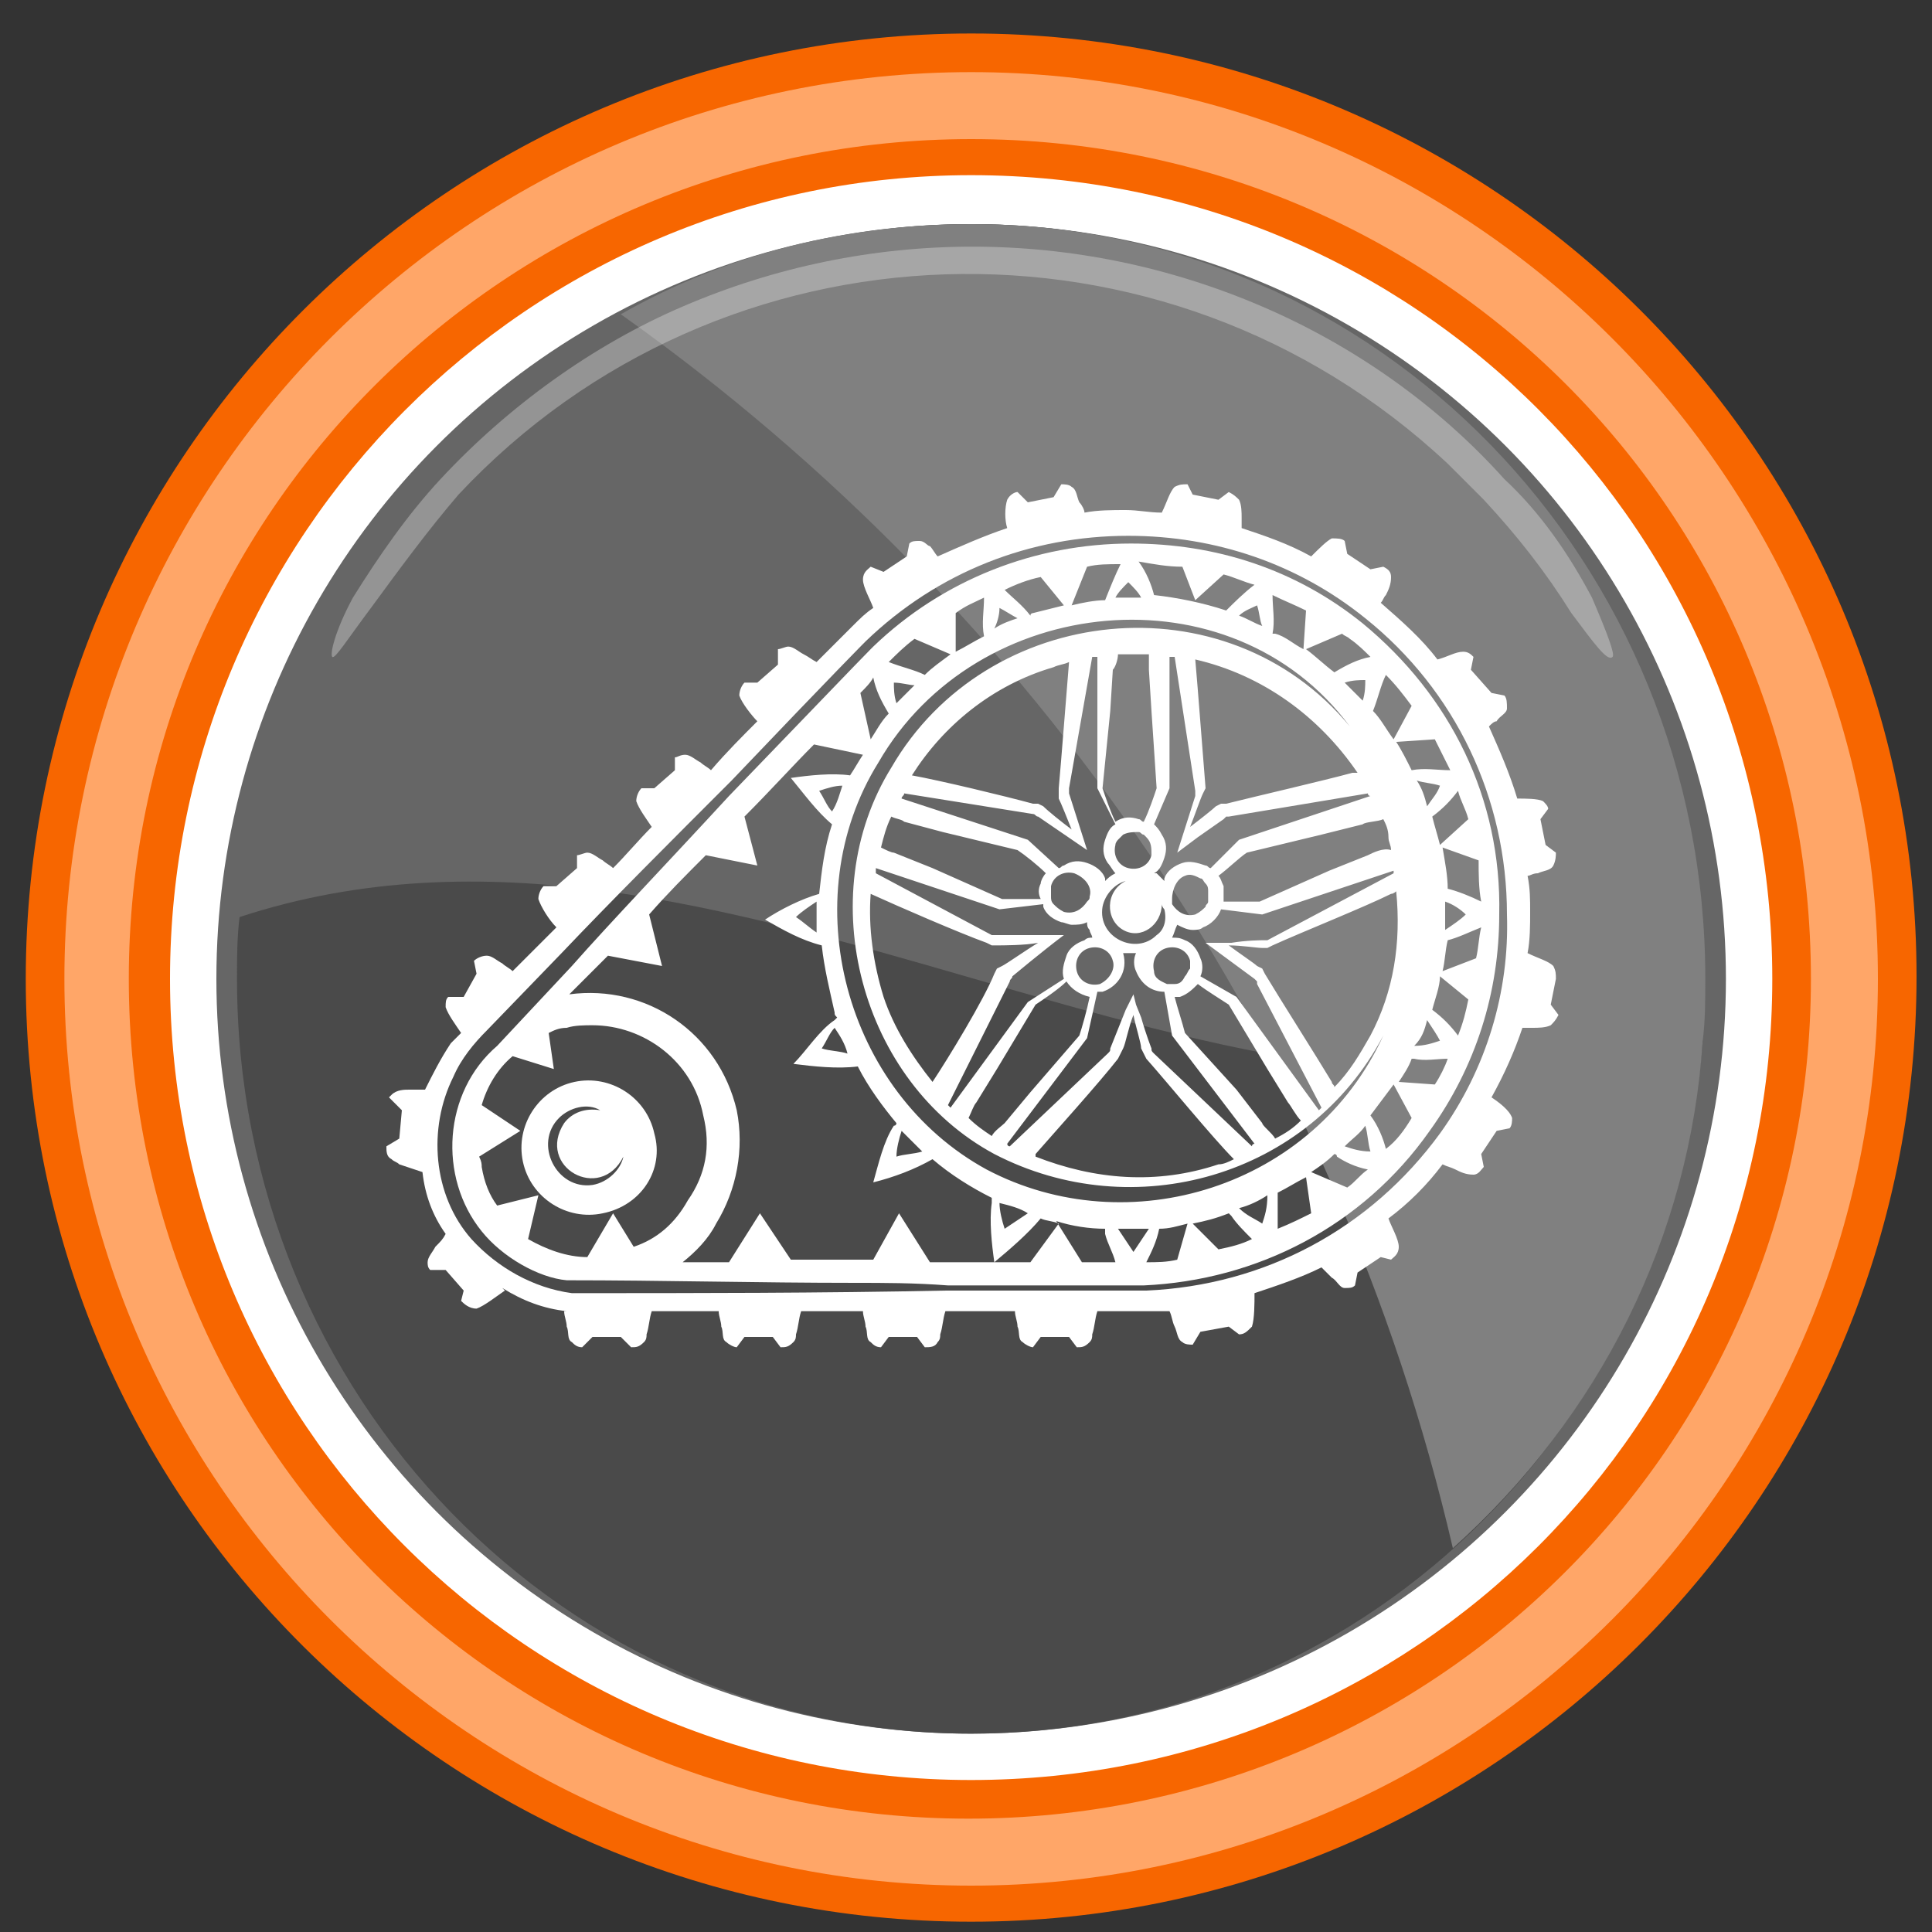 <?xml version="1.0" encoding="utf-8"?>
<!-- Generator: Adobe Illustrator 27.0.0, SVG Export Plug-In . SVG Version: 6.00 Build 0)  -->
<svg version="1.1" id="Слой_1" xmlns="http://www.w3.org/2000/svg" xmlns:xlink="http://www.w3.org/1999/xlink" x="0px" y="0px"
	 viewBox="0 0 75 75" style="enable-background:new 0 0 75 75;" xml:space="preserve">
<rect x="0" y="0" width="75" height="75" fill="#333333" stroke="none"/>
<style type="text/css">
	.st0{fill:#FFFFFF;}
	.st1{fill:#666666;}
	.st2{fill:#4A4A4A;}
	.st3{fill:#808080;}
	.st4{opacity:0.3;}
	.st5{fill:#F76600;}
	.st6{fill:#FFA668;}
</style>
<circle class="st0" cx="37.7" cy="38" r="32.4"/>
<circle class="st1" cx="37.7" cy="38" r="29.3"/>
<path class="st1" d="M66.1,40.4c0.1-0.8,0.1-1.6,0.1-2.4c0-16.2-12.7-29.3-28.5-29.3c-15,0-27.2,11.8-28.4,26.8
	C28.2,29.4,47.2,46.5,66.1,40.4z"/>
<path class="st2" d="M9.3,35.6c-0.1,0.8-0.1,1.6-0.1,2.4c0,16.2,12.7,29.3,28.5,29.3c15,0,27.2-11.8,28.4-26.9
	C47.2,46.5,28.2,29.4,9.3,35.6z"/>
<path class="st3" d="M56.4,60.1c5.7-5.1,9.2-12.1,9.7-19.7c0.1-0.8,0.1-1.6,0.1-2.4c0-16.2-12.7-29.3-28.5-29.3
	c-4.7,0-9.4,1.1-13.6,3.5C40.3,23.7,51.9,40.7,56.4,60.1z"/>
<g class="st4">
	<path class="st0" d="M61,23.8c-1-1.6-2.1-3-3.4-4.4c-0.5-0.5-0.9-0.9-1.4-1.4C45.2,7.7,28,8.3,17.8,19.2c-1.2,1.4-2.3,2.9-3.4,4.4
		c-0.9,1.2-1.4,2-1.5,1.9c-0.1-0.1,0.1-1,0.8-2.3c1-1.6,2.1-3.2,3.4-4.6c2.6-2.8,5.9-5.2,9.4-6.7c7.2-3.1,15.3-3.1,22.5,0
		c3.5,1.5,6.8,3.8,9.4,6.7c1.4,1.3,2.5,2.9,3.4,4.6c0.6,1.4,0.9,2.2,0.8,2.3C62.4,25.7,61.9,25,61,23.8z"/>
</g>
<path class="st5" d="M1,38C1,17.7,17.5,1.3,37.7,1.3s36.7,16.3,36.7,36.6S57.9,74.6,37.7,74.6S1,58.3,1,38z M6.6,38
	c0,17.2,13.9,31.1,31.1,31.1S68.8,55.3,68.8,38S55,6.8,37.7,6.8C20.5,6.8,6.6,20.8,6.6,38z"/>
<path class="st6" d="M2.5,38c0-19.4,15.8-35.2,35.2-35.2S72.9,18.6,72.9,38S57.1,73.2,37.7,73.2S2.5,57.4,2.5,38z M5,38
	c0,18.1,14.6,32.6,32.6,32.6S70.3,56.1,70.3,38S55.8,5.4,37.7,5.4C19.7,5.4,5,19.9,5,38z"/>
<g>
	<g>
		<path class="st0" d="M25.4,44c-0.3-1.4-1.7-2.3-3.1-2c-1.4,0.3-2.3,1.7-2,3.1c0.3,1.4,1.7,2.3,3.1,2C24.9,46.8,25.8,45.4,25.4,44z
			 M23,46c-1.4,0.2-2.3-1.6-1.3-2.6c0.4-0.4,1.1-0.6,1.6-0.3c-0.6-0.1-1.1,0.1-1.4,0.5c-1.1,1.7,1.4,3.1,2.3,1.3
			C24.1,45.4,23.6,45.9,23,46z"/>
		<g>
			<g>
				<path class="st0" d="M60.4,38c0-0.2,0-0.3-0.1-0.5c-0.2-0.2-0.6-0.3-1-0.5c0.1-0.5,0.1-1.1,0.1-1.6c0-0.5,0-0.9-0.1-1.4
					c0.1,0,0.2-0.1,0.4-0.1c0.2-0.1,0.5-0.1,0.6-0.3c0.1-0.2,0.1-0.4,0.1-0.5L60,32.8l-0.2-1l0.3-0.4c0-0.1-0.1-0.2-0.2-0.3
					c-0.2-0.1-0.7-0.1-1-0.1c-0.3-1-0.7-1.9-1.1-2.8c0.1-0.1,0.2-0.2,0.3-0.2c0.1-0.2,0.4-0.3,0.4-0.5c0-0.2,0-0.4-0.1-0.5l-0.5-0.1
					L57.1,26l0.1-0.5c-0.1-0.1-0.2-0.2-0.4-0.2c-0.3,0-0.6,0.2-1,0.3c-0.6-0.8-1.4-1.5-2.2-2.2c0.1-0.1,0.1-0.2,0.2-0.3
					c0.1-0.2,0.2-0.4,0.2-0.7c0-0.2-0.1-0.3-0.3-0.4l-0.5,0.1l-0.9-0.6l-0.1-0.5c-0.1-0.1-0.3-0.1-0.5-0.1c-0.2,0.1-0.5,0.4-0.8,0.7
					c-0.9-0.5-1.8-0.8-2.7-1.1c0-0.1,0-0.3,0-0.4c0-0.2,0-0.5-0.1-0.7c-0.1-0.1-0.2-0.2-0.4-0.3l-0.4,0.3l-1-0.2l-0.2-0.4
					c-0.2,0-0.3,0-0.5,0.1c-0.2,0.2-0.3,0.6-0.5,1c-0.5,0-0.9-0.1-1.4-0.1c-0.5,0-1.1,0-1.6,0.1c0-0.1-0.1-0.3-0.2-0.4
					c-0.1-0.2-0.1-0.5-0.3-0.6c-0.1-0.1-0.3-0.1-0.4-0.1l-0.3,0.5l-1,0.2l-0.4-0.4c-0.1,0-0.3,0.1-0.4,0.3c-0.1,0.3-0.1,0.8,0,1.1
					c-0.9,0.3-1.8,0.7-2.7,1.1c-0.1-0.1-0.2-0.3-0.3-0.4C36,21.2,35.9,21,35.7,21c-0.2,0-0.3,0-0.4,0.1l-0.1,0.5l-0.9,0.6L33.8,22
					c-0.1,0.1-0.3,0.2-0.3,0.5c0,0.3,0.3,0.8,0.4,1.1c-0.3,0.2-0.5,0.4-0.8,0.7c0,0-0.7,0.7-1.4,1.4c-0.2-0.1-0.3-0.2-0.5-0.3
					c-0.2-0.1-0.4-0.3-0.6-0.3c-0.1,0-0.3,0.1-0.4,0.1l0,0.6l-0.8,0.7l-0.5,0c-0.1,0.1-0.2,0.3-0.2,0.5c0.1,0.3,0.5,0.8,0.7,1
					c-0.6,0.6-1.2,1.2-1.8,1.9c-0.1-0.1-0.3-0.2-0.4-0.3c-0.2-0.1-0.4-0.3-0.6-0.3c-0.2,0-0.3,0.1-0.4,0.1l0,0.5l-0.8,0.7l-0.5,0
					c-0.1,0.1-0.2,0.3-0.2,0.5c0.1,0.3,0.4,0.7,0.6,1c-0.5,0.5-1,1.1-1.5,1.6c-0.1-0.1-0.3-0.2-0.4-0.3c-0.2-0.1-0.4-0.3-0.6-0.3
					c-0.1,0-0.3,0.1-0.4,0.1l0,0.5l-0.8,0.7l-0.5,0c-0.1,0.1-0.2,0.3-0.2,0.5c0.1,0.3,0.4,0.8,0.7,1.1c-0.6,0.6-1.2,1.2-1.7,1.7
					c-0.1-0.1-0.3-0.2-0.4-0.3c-0.2-0.1-0.4-0.3-0.6-0.3c-0.2,0-0.4,0.1-0.5,0.2l0.1,0.5L18,38.7l-0.6,0c-0.1,0.1-0.1,0.2-0.1,0.4
					c0.1,0.3,0.4,0.7,0.6,1c-0.1,0.1-0.2,0.2-0.3,0.3l-0.1,0.1l0,0c-0.4,0.6-0.7,1.2-1,1.8l0,0l0,0c-0.2,0-0.4,0-0.6,0
					c-0.2,0-0.5,0-0.7,0.2c0,0-0.1,0.1-0.1,0.1l0.5,0.5l-0.1,1.1L15,44.5c0,0.2,0,0.4,0.2,0.5c0.1,0.1,0.2,0.1,0.3,0.2
					c0.3,0.1,0.6,0.2,0.9,0.3c0,0,0,0,0,0l0,0l0,0c0.1,0.9,0.4,1.7,0.9,2.4c-0.1,0.2-0.2,0.3-0.4,0.5c-0.1,0.2-0.3,0.4-0.3,0.6
					c0,0.1,0,0.2,0.1,0.3l0.6,0l0.7,0.8l-0.1,0.4c0.1,0.1,0.3,0.3,0.6,0.3c0.3-0.1,0.8-0.5,1.1-0.7l0,0v0L19.5,50
					c0.8,0.5,1.6,0.8,2.5,0.9l0,0l-0.1,0v0c0,0.2,0.1,0.4,0.1,0.6c0.1,0.2,0,0.5,0.2,0.6c0.1,0.1,0.2,0.2,0.4,0.2l0.4-0.4l1.1,0
					l0.4,0.4c0.2,0,0.3,0,0.5-0.2c0.1-0.1,0.1-0.2,0.1-0.3c0.1-0.3,0.1-0.6,0.2-0.9c0.8,0,1.6,0,2.6,0c0,0.2,0.1,0.4,0.1,0.6
					c0.1,0.2,0,0.5,0.2,0.6c0.1,0.1,0.3,0.2,0.4,0.2l0.3-0.4l1.1,0l0.3,0.4c0.2,0,0.3,0,0.5-0.2c0.1-0.1,0.1-0.2,0.1-0.3
					c0.1-0.3,0.1-0.6,0.2-0.9c0.8,0,1.6,0,2.4,0c0,0,0,0,0,0c0,0.2,0.1,0.4,0.1,0.6c0.1,0.2,0,0.5,0.2,0.6c0.1,0.1,0.2,0.2,0.4,0.2
					l0.3-0.4l1.1,0l0.3,0.4c0.2,0,0.4,0,0.5-0.2c0.1-0.1,0.1-0.2,0.1-0.3c0.1-0.3,0.1-0.6,0.2-0.9c0.9,0,1.8,0,2.7,0
					c0,0.2,0.1,0.4,0.1,0.6c0.1,0.2,0,0.5,0.2,0.6c0.1,0.1,0.3,0.2,0.4,0.2l0.3-0.4h1.1l0.3,0.4c0.2,0,0.3,0,0.5-0.2
					c0.1-0.1,0.1-0.2,0.1-0.3c0.1-0.3,0.1-0.6,0.2-0.9c1.1,0,2.1,0,2.1,0c0.2,0,0.5,0,0.7,0c0.1,0.2,0.1,0.4,0.2,0.6
					c0.1,0.2,0.1,0.5,0.3,0.6c0.1,0.1,0.3,0.1,0.4,0.1l0.3-0.5l1.1-0.2l0.4,0.3c0.2,0,0.3-0.1,0.5-0.3c0.1-0.3,0.1-0.9,0.1-1.3
					c0.9-0.3,1.8-0.6,2.6-1c0.1,0.1,0.3,0.3,0.4,0.4c0.2,0.1,0.3,0.4,0.5,0.4c0.2,0,0.3,0,0.4-0.1l0.1-0.5l0.9-0.6l0.4,0.1
					c0.1-0.1,0.3-0.2,0.3-0.5c0-0.3-0.3-0.8-0.4-1.1c0.8-0.6,1.5-1.3,2.1-2.1c0.2,0.1,0.3,0.1,0.5,0.2c0.2,0.1,0.4,0.2,0.7,0.2
					c0.2,0,0.3-0.2,0.4-0.3l-0.1-0.5l0.6-0.9l0.5-0.1c0.1-0.1,0.1-0.3,0.1-0.4c-0.1-0.3-0.5-0.6-0.8-0.8c0.5-0.9,0.9-1.8,1.2-2.7
					c0.1,0,0.3,0,0.4,0c0.2,0,0.5,0,0.7-0.1c0.1-0.1,0.2-0.2,0.3-0.4l-0.3-0.4l0.2-1L60.4,38z M55.9,44c-2.7,3.7-6.8,5.9-11.4,6.1
					c0,0-1.2,0-4.1,0c-1,0-2.2,0-3.7,0c-4.8,0.1-9.7,0.1-14.5,0.1c-1.5-0.2-2.9-1-3.9-2.1c-1.5-1.7-1.7-4.3-0.7-6.3
					c0.3-0.7,0.8-1.3,1.3-1.8l2.9-3c1.9-2,4.3-4.4,6.6-6.7c4.1-4.3,5.2-5.4,5.2-5.4c2.8-2.7,6.4-4.1,10.2-4.1c3.4,0,6.6,1.1,9.2,3.2
					c3.5,2.8,5.5,7,5.5,11.5C58.6,38.5,57.7,41.5,55.9,44z"/>
			</g>
			<path class="st0" d="M52.9,24.2c-2.6-2.1-5.7-3.1-9-3.1c-3.7,0-7.3,1.4-10,4l-0.1,0.1c-0.4,0.4-2.7,2.8-5.5,5.7
				c-2.3,2.5-4.6,4.9-6.1,6.6l-2.9,3.1c-2.1,1.8-2.3,5.1-0.6,7.2c0.8,1,2.2,1.8,3.3,1.9c3.7,0,7.4,0.1,11.2,0.1c1.1,0,2.3,0,3.6,0.1
				c3.9,0,6.9,0,7.5,0l0,0l0.1,0c4.4-0.2,8.5-2.3,11.1-6c1.8-2.5,2.7-5.4,2.7-8.4C58.3,31,56.3,27,52.9,24.2z M57.5,35
				c-0.4-0.2-0.9-0.4-1.3-0.5c0-0.5-0.1-1-0.2-1.6l1.4,0.5C57.4,33.9,57.4,34.5,57.5,35z M56.9,35.5c-0.2,0.2-0.5,0.4-0.8,0.6
				c0-0.4,0-0.7,0-1.1C56.4,35.1,56.7,35.3,56.9,35.5z M57,31.8l-1.1,1c-0.1-0.4-0.2-0.7-0.3-1.1c0,0,0,0,0,0c0.4-0.3,0.7-0.6,1-1
				C56.7,31.1,56.9,31.4,57,31.8z M55.4,39.6c0.2,0.3,0.4,0.6,0.5,0.8c-0.3,0.1-0.6,0.2-1,0.2C55.2,40.3,55.3,40,55.4,39.6z
				 M55,30.3c0.3,0.1,0.6,0.1,0.9,0.2c-0.1,0.3-0.3,0.5-0.5,0.8C55.3,30.9,55.2,30.6,55,30.3z M56.3,29.9c-0.5,0-1-0.1-1.5,0
				c-0.2-0.4-0.4-0.8-0.6-1.1l1.5-0.1C55.9,29.1,56.1,29.5,56.3,29.9z M38.3,45.4c-5.5-3-7.5-10.5-4.2-15.8
				c3.8-6.6,13.7-7.6,18.3-1.4c-4.8-5.8-14.1-4.8-17.8,1.6c-3.1,5-1.2,12.2,4,15c5.4,2.8,12.2,0.9,15.1-4.6
				C51,46.1,43.8,48.3,38.3,45.4z M39.9,47.1c-0.3,0.2-0.6,0.4-0.9,0.6c-0.1-0.3-0.2-0.7-0.2-1C39.2,46.8,39.6,46.9,39.9,47.1z
				 M35.8,44.7c-0.3,0.1-0.7,0.1-1,0.2c0-0.3,0.1-0.7,0.2-1C35.2,44.1,35.5,44.4,35.8,44.7z M32.9,40.9c-0.3-0.1-0.7-0.1-1-0.2
				c0.2-0.3,0.3-0.6,0.5-0.8C32.6,40.2,32.8,40.5,32.9,40.9z M32.3,31.5c-0.2-0.2-0.3-0.5-0.5-0.8c0.3-0.1,0.6-0.2,0.9-0.2
				C32.6,30.8,32.5,31.2,32.3,31.5z M34.7,26.5c0.3,0,0.6,0.1,0.8,0.1c-0.2,0.2-0.5,0.5-0.7,0.7C34.7,27,34.7,26.7,34.7,26.5z
				 M44.8,40.9c-0.1-0.1-0.1-0.1-0.1-0.2c0,0-0.2-0.5-0.4-1.2L44.1,39L44,38.6L43.8,39c0,0,0,0,0,0l0,0l-0.1,0.2l-0.6,1.5
				c0,0.1,0,0.1-0.1,0.2l-3.8,3.6c-0.1,0-0.1-0.1-0.1-0.1l3.1-4.1l0.4-1.8c0.1,0,0.2,0,0.2,0l0,0c0.6-0.2,1-0.8,0.8-1.5
				c0.1,0,0.2,0,0.2,0c0.1,0,0.2,0,0.3,0c-0.1,0.2-0.1,0.5,0,0.7c0.2,0.5,0.6,0.8,1.1,0.8l0.3,1.7l3.2,4.2c0,0-0.1,0-0.1,0.1
				L44.8,40.9z M47.9,45c-0.2,0.1-0.4,0.2-0.6,0.2c-2.4,0.8-4.8,0.6-7.1-0.3c0,0,0,0,0-0.1c0.7-0.8,2.5-2.8,3.2-3.7l0.1-0.2l0.1-0.2
				c0.1-0.2,0.2-0.8,0.4-1.3c0.1,0.5,0.3,1.1,0.3,1.3l0.1,0.2c0,0,0.1,0.2,0.1,0.2C45.3,42,47.1,44.2,47.9,45z M39.2,38.1
				c0-0.1,0.1-0.1,0.1-0.2c0,0,1.2-1,2-1.6c-0.1,0-0.1,0-0.2,0c-0.1,0-2.3,0-2.3,0l-0.2,0l-0.1,0L34,33.9c0-0.1,0-0.1,0-0.2l4.8,1.6
				l1.7-0.2c0,0,0,0.1,0,0.1c0.1,0.3,0.4,0.5,0.7,0.6c0.1,0,0.3,0.1,0.4,0.1c0.2,0,0.4,0,0.6-0.1c0,0,0,0,0,0c0,0.1,0,0.2,0.1,0.3
				c0,0.1,0.1,0.2,0.1,0.3c-0.1,0-0.2,0-0.3,0.1c-0.3,0.1-0.6,0.3-0.7,0.6c-0.1,0.3-0.2,0.6-0.1,0.9c0,0,0,0,0,0l-1.4,0.9l-3,4.1
				c0,0-0.1-0.1-0.1-0.1L39.2,38.1z M36.2,42C36.2,42.1,36.2,42.1,36.2,42c-0.8-1-1.5-2.1-1.9-3.3c-0.4-1.3-0.6-2.7-0.5-4
				c1.1,0.5,3.4,1.5,4.5,1.9l0.2,0.1c0,0,0.2,0,0.2,0c0.2,0,1.1,0,1.6-0.1c-0.5,0.3-1.2,0.8-1.4,0.9l-0.2,0.1c0,0-0.1,0.2-0.1,0.2
				C38.2,38.8,36.8,41.1,36.2,42z M41.1,31c0.1,0.2,0.3,0.7,0.5,1.2l0,0c-0.4-0.3-0.9-0.7-1.1-0.9l-0.2-0.1l-0.2,0
				c-1.1-0.3-3.6-0.9-4.7-1.1c1.2-1.9,3.1-3.5,5.5-4.2c0.2-0.1,0.4-0.1,0.6-0.2c-0.1,1.2-0.3,3.8-0.4,4.9l0,0.2
				C41.1,30.8,41.1,31,41.1,31z M40.1,31.6c0.1,0,0.1,0.1,0.2,0.1l1.9,1.3l-0.7-2.2l0-0.1l0-0.1l0.9-5.1c0.1,0,0.1,0,0.2,0l0,5.1
				l0.7,1.4c-0.2,0.1-0.3,0.3-0.4,0.6c-0.1,0.3-0.1,0.6,0.1,0.9c0.1,0.1,0.2,0.3,0.3,0.4c-0.2,0.1-0.3,0.2-0.4,0.3c0,0,0-0.1,0-0.1
				c-0.1-0.3-0.4-0.5-0.7-0.6c-0.3-0.1-0.6-0.1-0.9,0.1c-0.1,0-0.1,0.1-0.2,0.1l-1.2-1.1L35,31c0-0.1,0.1-0.1,0.1-0.2L40.1,31.6z
				 M43.4,25.4c0.2,0,0.5,0,0.7,0c0.2,0,0.3,0,0.5,0c0,0.2,0,0.5,0,0.6l0.1,1.6l0.2,3c-0.1,0.3-0.3,0.9-0.5,1.3
				c-0.1,0-0.1-0.1-0.2-0.1c-0.3-0.1-0.6-0.1-0.9,0.1c-0.2-0.4-0.4-1-0.5-1.3l0.3-3l0.1-1.6C43.3,25.9,43.4,25.6,43.4,25.4z
				 M46,37.9c-0.1,0.2-0.2,0.3-0.4,0.3c0,0-0.1,0-0.1,0c0,0,0,0,0,0c-0.1,0-0.2,0-0.2,0l0,0c-0.2-0.1-0.5-0.2-0.5-0.5
				c-0.1-0.4,0.1-0.8,0.5-0.9c0.4-0.1,0.8,0.1,0.9,0.5c0,0.1,0,0.2,0,0.3l0,0C46.1,37.7,46.1,37.8,46,37.9C46,37.9,46,37.9,46,37.9z
				 M44.9,36.3c-0.8,0.8-2.3,0.1-2.1-1.1c0.1-0.5,0.5-0.9,0.9-1c-0.8,0.4-0.8,1.5-0.1,1.9c0.7,0.4,1.5-0.2,1.5-1
				c0,0.1,0.1,0.2,0.1,0.2C45.3,35.7,45.2,36.1,44.9,36.3z M42.7,38.2c-0.4,0.1-0.8-0.1-0.9-0.5c-0.1-0.4,0.1-0.8,0.5-0.9
				c0.4-0.1,0.8,0.1,0.9,0.5C43.3,37.6,43.1,38,42.7,38.2z M44.7,33.2c-0.1,0.4-0.5,0.6-0.9,0.5c-0.4-0.1-0.6-0.5-0.5-0.9
				c0-0.1,0.1-0.2,0.1-0.2l0,0c0.1-0.1,0.1-0.1,0.2-0.2c0,0,0,0,0,0c0.2-0.1,0.4-0.1,0.6-0.1c0.1,0,0.1,0.1,0.2,0.1
				c0,0,0.1,0.1,0.1,0.1C44.7,32.7,44.7,32.9,44.7,33.2z M42.3,34.8c0,0.1,0,0.1-0.1,0.2c-0.2,0.3-0.5,0.5-0.9,0.4
				c-0.2-0.1-0.3-0.2-0.4-0.3c-0.1-0.1-0.1-0.2-0.1-0.3c0-0.1,0-0.2,0-0.4c0.1-0.4,0.5-0.6,0.9-0.5C42.2,34.1,42.4,34.5,42.3,34.8z
				 M35.1,31.9l1.5,0.4l2.9,0.7c0.3,0.2,0.8,0.6,1.1,0.9c-0.1,0.1-0.2,0.3-0.2,0.4c-0.1,0.2-0.1,0.4,0,0.6c-0.5,0-1.1,0-1.5,0
				l-2.7-1.2c0,0-1.5-0.6-1.5-0.6c-0.1,0-0.3-0.1-0.5-0.2c0.1-0.4,0.2-0.8,0.4-1.2C34.8,31.8,35,31.8,35.1,31.9z M37.9,42.8l0.8-1.3
				l1.5-2.5c0.3-0.2,0.9-0.6,1.2-0.9c0.2,0.3,0.5,0.5,0.9,0.6c-0.1,0.5-0.3,1.2-0.4,1.5L40,42.4c0,0-1,1.2-1,1.2
				c-0.1,0.1-0.4,0.3-0.5,0.5c-0.3-0.2-0.6-0.4-0.9-0.7C37.7,43.2,37.8,42.9,37.9,42.8z M48,42.3L46,40.1c-0.1-0.4-0.3-1-0.4-1.4
				c0.1,0,0.1,0,0.2,0l0,0c0.3-0.1,0.5-0.3,0.7-0.5c0.4,0.3,0.9,0.6,1.2,0.8l1.5,2.5c0,0,0.8,1.3,0.8,1.3c0.1,0.1,0.3,0.5,0.5,0.7
				c-0.3,0.3-0.6,0.5-1,0.7c-0.1-0.2-0.5-0.5-0.5-0.6L48,42.3z M48,38.7l-1.4-0.8c0.1-0.2,0.1-0.5,0-0.7c-0.1-0.3-0.3-0.6-0.6-0.7
				c-0.2-0.1-0.3-0.1-0.5-0.1c0,0,0,0,0,0c0.1-0.2,0.1-0.3,0.2-0.5c0.2,0.1,0.4,0.2,0.6,0.2c0.1,0,0.3,0,0.4-0.1l0,0
				c0.3-0.1,0.6-0.4,0.7-0.7l1.6,0.2l5.1-1.7c0,0,0,0.1,0,0.1l-4.9,2.6c-0.1,0-0.1,0-0.2,0c0,0-0.6,0-1.2,0.1l-1,0l1.9,1.4l0.1,0.1
				l0,0.1l2.5,4.8c0,0-0.1,0.1-0.1,0.1L48,38.7z M46,34c0.2-0.1,0.4,0,0.6,0.1c0.1,0,0.1,0.1,0.2,0.2c0.1,0.1,0.1,0.2,0.1,0.3
				c0,0.1,0,0.3,0,0.4c0,0.1-0.1,0.1-0.1,0.2c-0.1,0.1-0.2,0.2-0.4,0.3c-0.4,0.1-0.7-0.1-0.9-0.4c0,0,0-0.1,0-0.1c0,0,0,0,0-0.1
				C45.5,34.5,45.7,34.1,46,34z M53.1,33.2l-1.5,0.6L48.9,35c-0.3,0-1,0-1.4,0c0-0.2,0-0.4,0-0.6c-0.1-0.2-0.1-0.3-0.2-0.4
				c0.4-0.3,0.8-0.7,1.1-0.9l2.9-0.7c0,0,1.6-0.4,1.6-0.4c0.1-0.1,0.6-0.1,0.8-0.2c0.1,0.2,0.2,0.4,0.2,0.7c0,0.2,0.1,0.3,0.1,0.5
				C53.7,32.9,53.3,33.1,53.1,33.2z M48.1,32.6L47,33.7c-0.1,0-0.1-0.1-0.2-0.1c-0.3-0.1-0.6-0.2-0.9-0.1c-0.3,0.1-0.6,0.3-0.7,0.6
				c0,0,0,0,0,0.1c-0.1-0.1-0.2-0.2-0.3-0.3c0,0-0.1,0-0.1,0c0.2-0.1,0.3-0.3,0.4-0.6c0.1-0.3,0.1-0.6-0.1-0.9
				c-0.1-0.2-0.2-0.3-0.3-0.4l0.6-1.4l0-5.1c0.1,0,0.1,0,0.2,0l0.8,5.2c0,0.1,0,0.1,0,0.2l-0.7,2.2l0.8-0.6l0,0l1-0.7l0.1-0.1l0.1,0
				l5.4-0.9c0,0,0,0.1,0.1,0.1L48.1,32.6z M46.8,30.6c-0.1-1.2-0.3-3.9-0.4-5c2.6,0.6,4.8,2.2,6.3,4.4c0,0-0.1,0-0.2,0
				c-1.1,0.3-3.7,0.9-4.9,1.2l-0.2,0c0,0-0.2,0.1-0.2,0.1c-0.1,0.1-0.6,0.5-1,0.8l0,0c0.2-0.5,0.4-1.1,0.5-1.3l0.1-0.2L46.8,30.6z
				 M52.9,27.2c-0.2-0.2-0.5-0.5-0.7-0.7c0.3-0.1,0.6-0.1,0.8-0.1C53,26.6,53,26.9,52.9,27.2z M53.2,40.2c-0.4,0.7-0.8,1.4-1.4,2
				c0-0.1-0.1-0.1-0.1-0.2c-0.6-1-2-3.2-2.6-4.2L49,37.6c0,0-0.2-0.1-0.2-0.1c-0.1-0.1-0.7-0.5-1.1-0.8l0,0c0.5,0,1.1,0.1,1.3,0.1
				l0.2,0c0,0,0.2-0.1,0.2-0.1c1.1-0.5,3.6-1.5,4.6-2c0.1,0,0.2-0.1,0.2-0.1C54.4,36.6,54.1,38.5,53.2,40.2z M53.8,26.2
				c0.4,0.4,0.7,0.8,1,1.2l-0.7,1.3c-0.3-0.4-0.5-0.8-0.8-1.1C53.5,27.1,53.6,26.6,53.8,26.2z M52.1,24.6c0.1,0.1,0.2,0.1,0.3,0.2
				c0.3,0.2,0.6,0.5,0.8,0.7c-0.5,0.1-0.9,0.3-1.4,0.6c-0.4-0.3-0.7-0.6-1.1-0.9L52.1,24.6z M50.7,23.7l-0.1,1.5
				c-0.4-0.2-0.7-0.5-1.1-0.6c0,0,0,0-0.1,0c0.1-0.5,0-1,0-1.5C49.8,23.3,50.3,23.5,50.7,23.7z M49,24.3c-0.3-0.1-0.6-0.3-0.9-0.4
				c0.2-0.2,0.5-0.3,0.7-0.4C48.9,23.8,48.9,24.1,49,24.3z M45.9,22l0.5,1.3l1.1-1c0.4,0.1,0.8,0.3,1.2,0.4c-0.4,0.3-0.8,0.7-1.1,1
				c-0.9-0.3-1.9-0.5-2.8-0.6c-0.1-0.4-0.3-0.9-0.6-1.3C44.8,21.9,45.3,22,45.9,22z M44.3,23.2c-0.3,0-0.6,0-1,0
				c0.1-0.2,0.3-0.4,0.5-0.6C44,22.8,44.2,23,44.3,23.2z M42.2,22c0.4-0.1,0.8-0.1,1.3-0.1c-0.2,0.4-0.4,0.9-0.6,1.4
				c-0.4,0-0.9,0.1-1.3,0.2L42.2,22z M40.4,22.4l0.9,1.1c-0.4,0.1-0.8,0.2-1.2,0.3c0,0-0.1,0-0.1,0.1c-0.3-0.4-0.7-0.7-1-1
				C39.4,22.7,39.9,22.5,40.4,22.4z M38.8,23.6c0.2,0.1,0.5,0.3,0.7,0.4c-0.3,0.1-0.6,0.2-0.9,0.4C38.7,24.2,38.8,23.9,38.8,23.6z
				 M38.2,23.2c0,0.5-0.1,1,0,1.5c-0.4,0.2-0.7,0.4-1.1,0.6l0-1.5C37.5,23.5,37.8,23.4,38.2,23.2z M34.5,25.7c0.3-0.3,0.6-0.6,1-0.9
				l1.4,0.6c-0.4,0.3-0.7,0.5-1,0.8C35.5,26,35,25.9,34.5,25.7L34.5,25.7z M33.9,26.3c0.1,0.5,0.3,0.9,0.6,1.4
				c-0.3,0.3-0.5,0.7-0.7,1l-0.4-1.8C33.6,26.7,33.8,26.5,33.9,26.3z M24.6,48.4l-0.8-1.3l-1,1.7c-0.8,0-1.6-0.3-2.3-0.7l0.4-1.7
				l-1.6,0.4c-0.3-0.4-0.5-0.9-0.6-1.5v0c0-0.1,0-0.2-0.1-0.4l1.6-1l-1.5-1c0.2-0.7,0.6-1.4,1.2-1.9l1.6,0.5l-0.2-1.4
				c0.2-0.1,0.4-0.2,0.7-0.2c0.3-0.1,0.7-0.1,1-0.1c2,0,3.9,1.4,4.3,3.5c0.3,1.2,0.1,2.3-0.6,3.3C26.2,47.5,25.5,48.1,24.6,48.4z
				 M40,49c-1.2,0-2.5,0-3.9,0l-1.2-1.9l-1,1.8c-1,0-2.1,0-3.2,0l-1.2-1.8L28.3,49c-0.6,0-1.2,0-1.8,0c0.5-0.4,1-0.9,1.3-1.5
				c0.8-1.3,1.1-2.9,0.8-4.4c-0.7-3-3.5-4.9-6.5-4.5c0.5-0.5,1-1,1.5-1.5l2.1,0.4l-0.5-2c0.7-0.8,1.4-1.5,2.2-2.3l2,0.4l-0.5-1.9
				c1-1,1.9-2,2.7-2.8l1.9,0.4c-0.2,0.3-0.3,0.5-0.5,0.8c0,0,0,0,0,0c-0.7-0.1-1.6,0-2.3,0.1c0.5,0.6,1,1.3,1.6,1.8
				c-0.3,0.9-0.4,1.8-0.5,2.7c0,0,0,0,0,0c-0.7,0.2-1.5,0.6-2.1,1c0.7,0.4,1.4,0.8,2.2,1c0.1,0.9,0.3,1.7,0.5,2.6
				c0,0.1,0,0.1,0.1,0.2c0,0,0,0-0.1,0.1c-0.6,0.4-1.1,1.2-1.6,1.7c0.8,0.1,1.7,0.2,2.5,0.1c0.4,0.8,1,1.6,1.5,2.2
				c0,0,0,0.1-0.1,0.1c-0.4,0.6-0.6,1.5-0.8,2.2c0.8-0.2,1.6-0.5,2.3-0.9c0.7,0.6,1.5,1.1,2.3,1.5c0,0.1,0,0.1,0,0.2
				c-0.1,0.7,0,1.6,0.1,2.3c0.6-0.5,1.3-1.1,1.8-1.7c0.2,0.1,0.5,0.1,0.7,0.2L40,49z M31.7,36.2c-0.3-0.2-0.5-0.4-0.8-0.6
				c0.2-0.2,0.5-0.4,0.8-0.6C31.7,35.5,31.7,35.9,31.7,36.2z M42,49L41,47.4c0.6,0.2,1.3,0.3,1.9,0.3c0,0.1,0,0.1,0,0.2
				c0.1,0.4,0.3,0.7,0.4,1.1C43.1,49,42.6,49,42,49z M44,48.6c-0.2-0.3-0.4-0.6-0.6-0.9c0.2,0,0.4,0,0.5,0c0.2,0,0.5,0,0.7,0
				C44.4,48,44.2,48.3,44,48.6z M45.7,48.9c-0.4,0.1-0.8,0.1-1.2,0.1c0.2-0.4,0.4-0.8,0.5-1.3c0.4,0,0.7-0.1,1.1-0.2L45.7,48.9z
				 M47.3,48.5l-1-1c0.5-0.1,0.9-0.2,1.4-0.4c0,0,0,0,0,0c0,0,0.1,0.1,0.1,0.1c0.2,0.3,0.5,0.6,0.8,0.9
				C48.2,48.3,47.8,48.4,47.3,48.5z M49,47.5c-0.3-0.2-0.6-0.3-0.9-0.6c0.4-0.1,0.8-0.3,1.1-0.5C49.2,46.9,49.1,47.2,49,47.5z
				 M49.6,47.7c0-0.5,0-0.9,0-1.4c0.4-0.2,0.7-0.4,1.1-0.6l0.2,1.4C50.5,47.3,50.1,47.5,49.6,47.7z M52.3,46.1l-1.4-0.6
				c0.3-0.2,0.6-0.4,0.9-0.7c0,0,0.1,0,0.1,0.1c0.3,0.2,0.7,0.4,1.2,0.5C52.8,45.6,52.6,45.9,52.3,46.1z M52.2,44.5
				c0.3-0.3,0.6-0.5,0.8-0.8c0.1,0.3,0.1,0.7,0.2,1C52.8,44.7,52.5,44.6,52.2,44.5z M53.8,44.6c-0.1-0.4-0.3-0.9-0.6-1.3
				c0.3-0.4,0.6-0.8,0.9-1.2l0.7,1.3C54.5,43.9,54.2,44.3,53.8,44.6z M55.7,42.1L54.3,42c0.2-0.3,0.4-0.6,0.5-0.9c0,0,0.1,0,0.1,0
				c0.4,0.1,0.9,0,1.3,0C56.1,41.4,55.9,41.8,55.7,42.1z M56.6,40.2c-0.3-0.4-0.6-0.7-1-1c0.1-0.4,0.3-0.9,0.3-1.3l1.1,0.9
				C56.9,39.3,56.8,39.7,56.6,40.2z M57.3,37.2L56,37.7c0.1-0.4,0.1-0.8,0.2-1.2c0,0,0,0,0,0c0.4-0.1,0.8-0.3,1.3-0.5
				C57.4,36.4,57.4,36.8,57.3,37.2z"/>
		</g>
	</g>
</g>
</svg>
